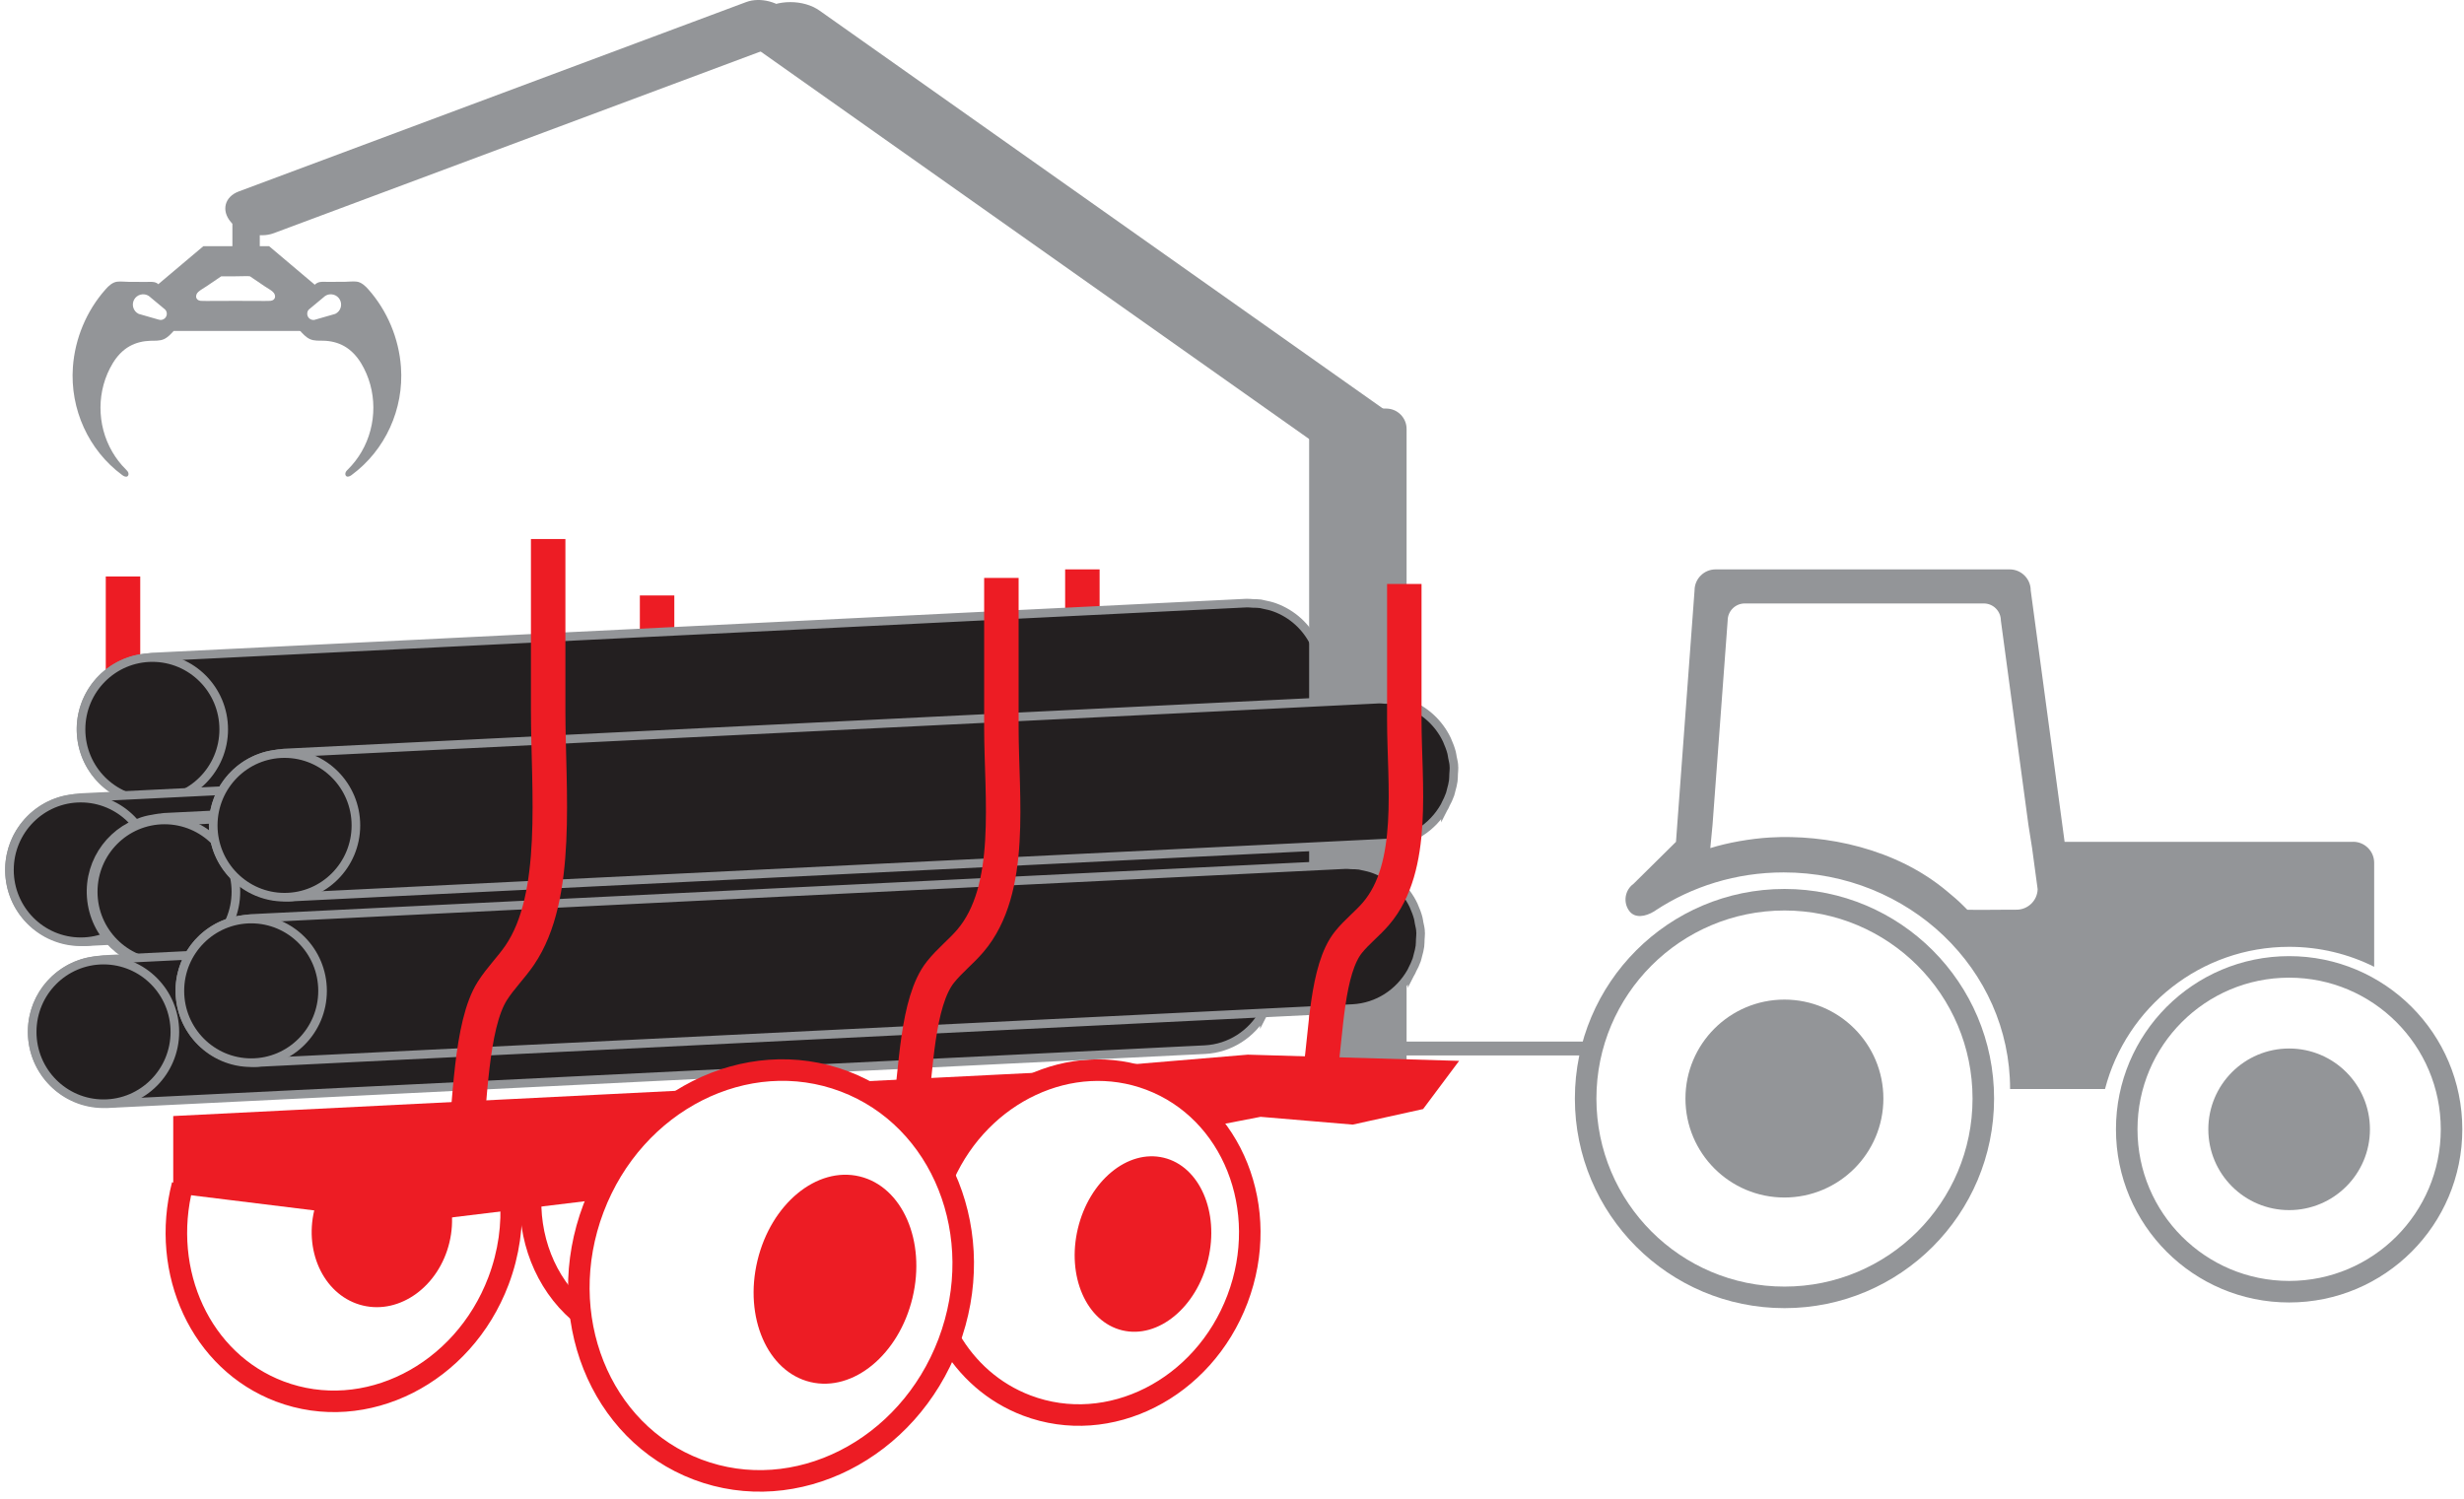<?xml version="1.0" encoding="UTF-8"?>
<svg xmlns="http://www.w3.org/2000/svg" width="286" height="174" viewBox="0 0 286 174" fill="none">
  <path d="M125.633 66.094C125.633 73.542 125.633 80.983 125.633 88.431" stroke="#ED1C24" stroke-width="4" stroke-miterlimit="10"></path>
  <path d="M76.269 69.118C76.269 75.775 76.269 82.439 76.269 89.096" stroke="#ED1C24" stroke-width="4" stroke-miterlimit="10"></path>
  <path d="M14.277 66.913C14.277 73.57 14.277 80.234 14.277 86.891" stroke="#ED1C24" stroke-width="4" stroke-miterlimit="10"></path>
  <path d="M152.429 82.264C152.632 81.872 152.821 81.48 152.968 81.06C153.024 80.899 153.052 80.724 153.101 80.556C153.199 80.206 153.29 79.863 153.339 79.499C153.374 79.24 153.367 78.974 153.381 78.708C153.388 78.456 153.43 78.218 153.423 77.959C153.423 77.917 153.409 77.882 153.409 77.84C153.409 77.791 153.416 77.749 153.409 77.7C153.388 77.378 153.304 77.077 153.241 76.762C153.206 76.58 153.192 76.391 153.143 76.216C153.017 75.74 152.842 75.285 152.646 74.844C152.625 74.809 152.618 74.767 152.597 74.725C151.659 72.765 150 71.253 147.977 70.511C147.97 70.511 147.963 70.504 147.956 70.504C147.55 70.357 147.123 70.259 146.696 70.175C146.57 70.147 146.451 70.112 146.325 70.091C146.017 70.049 145.695 70.049 145.373 70.042C145.149 70.035 144.925 69.993 144.701 70.007L17.644 76.272C17.483 76.279 17.329 76.328 17.168 76.342C17.133 76.342 17.098 76.342 17.063 76.342C16.818 76.363 16.587 76.433 16.349 76.468C16.216 76.496 16.069 76.503 15.936 76.538C11.96 77.406 9.111 81.074 9.426 85.274C9.748 89.544 13.22 92.771 17.371 92.932C17.735 92.96 18.092 93.009 18.463 92.988L145.52 86.73C148.46 86.583 150.959 84.889 152.324 82.488C152.366 82.418 152.394 82.334 152.429 82.264Z" fill="#231F20" stroke="#939598" stroke-miterlimit="10"></path>
  <path d="M17.686 93.002C22.259 93.002 25.967 89.269 25.967 84.665C25.967 80.061 22.259 76.328 17.686 76.328C13.113 76.328 9.405 80.061 9.405 84.665C9.405 89.269 13.113 93.002 17.686 93.002Z" fill="#231F20" stroke="#939598" stroke-miterlimit="10"></path>
  <path d="M144.12 98.581C144.323 98.189 144.512 97.797 144.659 97.377C144.715 97.216 144.743 97.041 144.792 96.873C144.89 96.523 144.981 96.18 145.03 95.816C145.065 95.557 145.058 95.291 145.072 95.025C145.079 94.773 145.121 94.535 145.114 94.276C145.114 94.234 145.1 94.199 145.1 94.157C145.1 94.108 145.107 94.066 145.1 94.017C145.079 93.695 144.995 93.394 144.932 93.079C144.897 92.897 144.883 92.708 144.834 92.533C144.708 92.057 144.533 91.602 144.337 91.161C144.316 91.126 144.309 91.084 144.288 91.042C143.35 89.082 141.691 87.57 139.668 86.828C139.661 86.828 139.654 86.821 139.647 86.821C139.241 86.674 138.814 86.576 138.387 86.492C138.261 86.464 138.142 86.429 138.016 86.408C137.708 86.366 137.386 86.366 137.064 86.359C136.84 86.352 136.616 86.31 136.392 86.324L9.342 92.589C9.181 92.596 9.027 92.645 8.866 92.659C8.831 92.659 8.796 92.659 8.761 92.659C8.516 92.68 8.285 92.75 8.047 92.785C7.914 92.813 7.767 92.82 7.634 92.855C3.658 93.723 0.809 97.391 1.124 101.591C1.446 105.861 4.918 109.088 9.069 109.249C9.433 109.277 9.79 109.326 10.161 109.305L137.218 103.047C140.158 102.9 142.657 101.206 144.022 98.805C144.064 98.735 144.092 98.651 144.127 98.581H144.12Z" fill="#231F20" stroke="#939598" stroke-miterlimit="10"></path>
  <path d="M9.377 109.32C13.95 109.32 17.658 105.587 17.658 100.982C17.658 96.378 13.95 92.645 9.377 92.645C4.803 92.645 1.096 96.378 1.096 100.982C1.096 105.587 4.803 109.32 9.377 109.32Z" fill="#231F20" stroke="#939598" stroke-miterlimit="10"></path>
  <path d="M153.843 101.122C154.046 100.73 154.235 100.338 154.382 99.918C154.438 99.757 154.466 99.582 154.515 99.414C154.613 99.064 154.704 98.721 154.753 98.357C154.788 98.098 154.781 97.832 154.795 97.566C154.802 97.314 154.844 97.076 154.837 96.817C154.837 96.775 154.823 96.74 154.823 96.698C154.823 96.649 154.83 96.607 154.823 96.558C154.802 96.236 154.718 95.935 154.655 95.62C154.62 95.438 154.606 95.249 154.557 95.074C154.431 94.598 154.256 94.143 154.06 93.702C154.039 93.667 154.032 93.625 154.011 93.583C153.073 91.623 151.414 90.111 149.391 89.369C149.384 89.369 149.377 89.362 149.37 89.362C148.964 89.215 148.537 89.117 148.11 89.033C147.984 89.005 147.865 88.97 147.739 88.949C147.431 88.907 147.109 88.907 146.787 88.9C146.563 88.893 146.339 88.851 146.115 88.865L19.058 95.123C18.897 95.13 18.743 95.179 18.582 95.193C18.547 95.193 18.512 95.193 18.477 95.193C18.232 95.214 18.001 95.284 17.763 95.319C17.63 95.347 17.483 95.354 17.35 95.389C13.374 96.257 10.525 99.925 10.84 104.125C11.162 108.395 14.634 111.622 18.785 111.783C19.149 111.811 19.506 111.86 19.877 111.839L146.934 105.581C149.874 105.434 152.373 103.74 153.738 101.339C153.78 101.269 153.808 101.185 153.843 101.115V101.122Z" fill="#231F20" stroke="#939598" stroke-width="1.5" stroke-miterlimit="10"></path>
  <path d="M19.1 111.853C23.673 111.853 27.381 108.12 27.381 103.516C27.381 98.911 23.673 95.179 19.1 95.179C14.526 95.179 10.819 98.911 10.819 103.516C10.819 108.12 14.526 111.853 19.1 111.853Z" fill="#231F20" stroke="#939598" stroke-miterlimit="10"></path>
  <path d="M160.892 47.425H154.326C153.016 47.425 151.953 48.487 151.953 49.798V123.221C151.953 124.531 153.016 125.594 154.326 125.594H160.892C162.203 125.594 163.265 124.531 163.265 123.221V49.798C163.265 48.487 162.203 47.425 160.892 47.425Z" fill="#939598"></path>
  <path d="M61.632 138.117C61.219 143.64 63.291 148.925 67.183 152.292" stroke="#ED1C24" stroke-width="2.5" stroke-miterlimit="10"></path>
  <path d="M21.179 137.543C18.582 147.658 23.307 158.046 32.477 161.518C42.396 165.27 53.757 159.53 57.859 148.687C59.077 145.467 59.518 142.163 59.273 139.006" stroke="#ED1C24" stroke-width="2.5" stroke-miterlimit="10"></path>
  <path d="M52.167 144.219C53.384 139.136 50.86 134.174 46.529 133.137C42.198 132.1 37.7 135.379 36.482 140.462C35.265 145.545 37.789 150.507 42.12 151.544C46.451 152.582 50.949 149.302 52.167 144.219Z" fill="#ED1C24"></path>
  <path d="M284.554 131.088C284.554 141.497 276.119 149.939 265.703 149.939C255.294 149.939 246.852 141.504 246.852 131.088C246.852 120.672 255.287 112.237 265.703 112.237C276.112 112.237 284.554 120.672 284.554 131.088Z" stroke="#939598" stroke-width="2.5" stroke-miterlimit="10"></path>
  <path d="M230.206 127.518C230.206 140.265 219.874 150.597 207.127 150.597C194.38 150.597 184.048 140.265 184.048 127.518C184.048 114.771 194.38 104.439 207.127 104.439C219.874 104.439 230.206 114.771 230.206 127.518V127.518Z" stroke="#939598" stroke-width="2.5" stroke-miterlimit="10"></path>
  <path d="M218.607 127.519C218.607 133.861 213.462 139.006 207.12 139.006C200.778 139.006 195.633 133.861 195.633 127.519C195.633 121.177 200.778 116.032 207.12 116.032C213.462 116.032 218.607 121.177 218.607 127.519Z" fill="#939598"></path>
  <path d="M275.083 131.089C275.083 136.269 270.883 140.469 265.703 140.469C260.523 140.469 256.323 136.269 256.323 131.089C256.323 125.909 260.523 121.709 265.703 121.709C270.883 121.709 275.083 125.909 275.083 131.089Z" fill="#939598"></path>
  <path d="M191.972 105.804C191.692 105.993 191.412 106.189 191.139 106.385L192.14 105.692C192.14 105.692 192.126 105.699 192.119 105.706C192.07 105.741 192.021 105.769 191.965 105.804H191.972Z" fill="#939598"></path>
  <path d="M273.13 97.72H239.642L235.708 68.53C235.708 67.186 234.609 66.094 233.272 66.094H199.126C197.782 66.094 196.69 67.193 196.69 68.53L194.534 97.72L189.606 102.592C188.605 103.313 188.374 104.72 189.095 105.721C189.753 106.638 190.999 106.4 191.972 105.805C192.021 105.77 192.07 105.742 192.126 105.707C192.161 105.679 192.203 105.658 192.238 105.63L192.14 105.693C196.375 102.907 201.499 101.269 207.029 101.269C221.547 101.269 233.314 112.525 233.314 126.413H244.332C246.803 116.914 255.434 109.907 265.71 109.907C269.252 109.907 272.605 110.74 275.573 112.224V100.149C275.573 98.805 274.474 97.713 273.137 97.713L273.13 97.72ZM234.021 105.602C233.055 105.581 229.303 105.644 228.351 105.602L227.854 105.105C227.112 104.37 226.825 104.16 226.041 103.495C220.063 98.448 211.852 96.831 205.419 97.216C203.186 97.349 200.533 97.811 198.517 98.448L198.776 95.753L200.533 72.03C200.533 70.938 201.422 70.049 202.514 70.049H230.262C231.354 70.049 232.243 70.938 232.243 72.03L235.442 95.753L235.869 98.448L236.513 103.215C236.478 104.552 235.358 105.623 234.014 105.595L234.021 105.602Z" fill="#939598"></path>
  <path d="M158.673 122.514H184.041V120.904H158.673V122.514Z" fill="#939598"></path>
  <path d="M140.224 146.216C141.55 140.682 139.241 135.386 135.068 134.386C130.895 133.386 126.437 137.062 125.112 142.597C123.786 148.131 126.095 153.428 130.268 154.427C134.441 155.427 138.899 151.751 140.224 146.216Z" fill="#ED1C24"></path>
  <path d="M88.344 1.232C90.213 -0.084 93.265 -0.084 95.127 1.232L160.472 47.39C162.341 48.706 162.341 50.862 160.472 52.185C158.603 53.501 155.551 53.501 153.689 52.185L88.344 6.02C86.475 4.704 86.475 2.548 88.344 1.225V1.232Z" fill="#939598"></path>
  <path d="M26.779 25.753C25.659 24.423 26.079 22.834 27.71 22.225L86.615 0.238C88.246 -0.371 90.493 0.224 91.613 1.554C92.733 2.884 92.313 4.473 90.682 5.082L31.777 27.069C30.146 27.678 27.899 27.083 26.779 25.753Z" fill="#939598"></path>
  <path d="M18.386 32.984L20.164 38.416H34.885L36.537 33.054L31.231 28.574H23.608L18.386 32.977V32.984ZM23.02 33.88C23.293 33.635 23.657 33.446 23.965 33.236C24.539 32.851 25.106 32.459 25.68 32.074H27.346C27.78 32.074 28.949 32.032 29.012 32.074C29.586 32.459 30.153 32.851 30.727 33.236C31.035 33.446 31.399 33.628 31.672 33.88C32.071 34.237 32.029 34.86 31.392 34.923C31.091 34.951 28.389 34.923 27.346 34.923C26.303 34.923 23.601 34.951 23.3 34.923C22.663 34.86 22.621 34.237 23.02 33.88Z" fill="#939598"></path>
  <path d="M20.22 34.881C19.709 34.363 19.205 33.831 18.708 33.299C18.54 33.124 18.372 32.942 18.155 32.837C17.791 32.662 17.357 32.725 16.965 32.725C16.3 32.725 15.635 32.725 14.977 32.718C14.536 32.718 14.039 32.648 13.605 32.697C13.059 32.76 12.604 33.187 12.261 33.579C10.042 36.071 8.698 39.298 8.46 42.623C8.117 47.481 10.266 52.255 14.193 55.153C14.375 55.286 14.634 55.419 14.809 55.279C14.928 55.181 14.942 54.999 14.886 54.852C14.83 54.712 14.711 54.6 14.606 54.488C13.997 53.886 13.472 53.2 13.038 52.458C11.197 49.308 11.197 45.29 13.087 42.168C13.57 41.363 14.228 40.642 15.047 40.187C15.775 39.774 16.622 39.585 17.455 39.557C17.973 39.543 18.533 39.585 19.016 39.375C19.499 39.158 19.877 38.731 20.22 38.346C20.675 37.835 21.256 37.191 21.186 36.456C21.13 35.819 20.64 35.315 20.213 34.881H20.22ZM18.827 37.114C18.673 37.156 18.519 37.142 18.386 37.093L16.097 36.435C15.789 36.288 15.551 36.015 15.46 35.665C15.292 35.028 15.67 34.37 16.307 34.202C16.643 34.111 16.993 34.174 17.266 34.349L19.058 35.84C19.191 35.931 19.296 36.071 19.338 36.239C19.443 36.617 19.212 37.009 18.834 37.114H18.827Z" fill="#939598"></path>
  <path d="M33.814 36.449C33.744 37.184 34.325 37.828 34.78 38.339C35.123 38.724 35.501 39.151 35.984 39.368C36.467 39.585 37.027 39.536 37.545 39.55C38.385 39.571 39.225 39.767 39.953 40.18C40.772 40.642 41.423 41.356 41.913 42.161C43.803 45.283 43.803 49.294 41.962 52.451C41.528 53.193 41.003 53.879 40.394 54.481C40.282 54.593 40.17 54.698 40.114 54.845C40.058 54.985 40.072 55.174 40.191 55.272C40.366 55.412 40.625 55.279 40.807 55.146C44.734 52.255 46.89 47.474 46.54 42.616C46.302 39.291 44.958 36.064 42.739 33.572C42.389 33.18 41.934 32.753 41.395 32.69C40.961 32.641 40.464 32.704 40.023 32.711C39.358 32.711 38.693 32.711 38.035 32.718C37.643 32.718 37.209 32.655 36.845 32.83C36.628 32.935 36.46 33.117 36.292 33.292C35.795 33.824 35.298 34.356 34.78 34.874C34.353 35.301 33.863 35.812 33.807 36.449H33.814ZM35.676 36.239C35.725 36.071 35.823 35.931 35.956 35.84L37.748 34.349C38.021 34.174 38.364 34.111 38.707 34.202C39.344 34.37 39.722 35.028 39.554 35.665C39.463 36.015 39.218 36.288 38.917 36.435L36.628 37.093C36.495 37.149 36.334 37.156 36.187 37.114C35.809 37.009 35.585 36.624 35.683 36.239H35.676Z" fill="#939598"></path>
  <path d="M27.64 30.52H29.488C29.855 30.52 30.153 30.222 30.153 29.855V24.64C30.153 24.272 29.855 23.974 29.488 23.974H27.64C27.273 23.974 26.975 24.272 26.975 24.64V29.855C26.975 30.222 27.273 30.52 27.64 30.52Z" fill="#939598"></path>
  <path d="M79.776 126.553L20.108 129.549V138.488L47.716 141.89L68.912 139.314C71.117 133.658 75.058 129.255 79.769 126.546L79.776 126.553Z" fill="#ED1C24"></path>
  <path d="M110.289 134.295C112.865 129.493 117.009 126.035 121.678 124.446L99.558 125.559C103.583 127.491 106.747 130.641 108.84 134.477L110.289 134.302V134.295Z" fill="#ED1C24"></path>
  <path d="M144.834 122.423L130.078 123.662C131.24 123.844 132.395 124.131 133.529 124.565C136.77 125.79 139.416 127.925 141.362 130.599L146.318 129.64L157.014 130.543L165.183 128.737L169.362 123.144L144.834 122.423Z" fill="#ED1C24"></path>
  <path d="M105.916 150.646C107.494 144.056 104.745 137.748 99.775 136.557C94.805 135.367 89.496 139.744 87.917 146.335C86.338 152.926 89.088 159.234 94.058 160.424C99.028 161.615 104.337 157.237 105.916 150.646Z" fill="#ED1C24"></path>
  <path d="M110.254 155.477C112.249 158.928 115.301 161.679 119.179 163.149C128.734 166.768 139.682 161.231 143.637 150.787C147.592 140.343 143.049 128.947 133.494 125.328C124.331 121.863 113.887 126.805 109.561 136.423" stroke="#ED1C24" stroke-width="2.5" stroke-miterlimit="10"></path>
  <path d="M146.759 117.383C146.962 116.991 147.151 116.599 147.298 116.179C147.354 116.018 147.382 115.843 147.431 115.675C147.529 115.325 147.62 114.982 147.669 114.618C147.704 114.359 147.697 114.093 147.711 113.827C147.718 113.575 147.76 113.337 147.753 113.078C147.753 113.036 147.739 113.001 147.739 112.959C147.739 112.91 147.746 112.868 147.739 112.819C147.718 112.497 147.634 112.196 147.571 111.881C147.536 111.699 147.522 111.51 147.473 111.335C147.347 110.859 147.172 110.404 146.976 109.963C146.955 109.928 146.948 109.886 146.927 109.844C145.989 107.884 144.33 106.372 142.307 105.63C142.3 105.63 142.293 105.623 142.286 105.623C141.88 105.476 141.453 105.378 141.026 105.294C140.9 105.266 140.781 105.231 140.655 105.21C140.347 105.168 140.025 105.168 139.703 105.161C139.479 105.154 139.255 105.112 139.031 105.126L11.974 111.384C11.813 111.391 11.659 111.44 11.498 111.454C11.463 111.454 11.428 111.454 11.393 111.454C11.148 111.475 10.917 111.545 10.679 111.58C10.546 111.608 10.399 111.615 10.266 111.65C6.29 112.518 3.441 116.186 3.756 120.386C4.078 124.656 7.55 127.883 11.701 128.044C12.065 128.072 12.422 128.121 12.793 128.1L139.85 121.842C142.79 121.695 145.289 120.001 146.654 117.6C146.696 117.53 146.724 117.446 146.759 117.376V117.383Z" fill="#231F20" stroke="#939598" stroke-miterlimit="10"></path>
  <path d="M12.016 128.121C16.589 128.121 20.297 124.389 20.297 119.784C20.297 115.18 16.589 111.447 12.016 111.447C7.442 111.447 3.735 115.18 3.735 119.784C3.735 124.389 7.442 128.121 12.016 128.121Z" fill="#231F20" stroke="#939598" stroke-miterlimit="10"></path>
  <path d="M163.902 112.616C164.105 112.224 164.294 111.832 164.441 111.412C164.497 111.251 164.525 111.076 164.574 110.908C164.672 110.558 164.763 110.215 164.812 109.851C164.847 109.592 164.84 109.326 164.854 109.06C164.861 108.808 164.903 108.57 164.896 108.311C164.896 108.269 164.882 108.234 164.882 108.192C164.882 108.143 164.889 108.101 164.882 108.052C164.861 107.73 164.777 107.429 164.714 107.114C164.679 106.932 164.665 106.743 164.616 106.568C164.49 106.092 164.315 105.637 164.119 105.196C164.098 105.161 164.091 105.119 164.07 105.077C163.132 103.117 161.473 101.605 159.45 100.863C159.443 100.863 159.436 100.856 159.429 100.856C159.023 100.709 158.596 100.611 158.169 100.527C158.043 100.499 157.924 100.464 157.798 100.443C157.49 100.401 157.168 100.401 156.846 100.394C156.622 100.387 156.398 100.345 156.174 100.359L29.117 106.617C28.956 106.624 28.802 106.673 28.641 106.687C28.606 106.687 28.571 106.687 28.536 106.687C28.291 106.708 28.06 106.778 27.822 106.813C27.689 106.841 27.542 106.848 27.409 106.883C23.433 107.751 20.584 111.419 20.899 115.619C21.221 119.889 24.693 123.116 28.844 123.277C29.208 123.305 29.565 123.354 29.936 123.333L156.993 117.075C159.933 116.928 162.432 115.234 163.797 112.833C163.839 112.763 163.867 112.679 163.902 112.609V112.616Z" fill="#231F20" stroke="#939598" stroke-miterlimit="10"></path>
  <path d="M29.159 123.355C33.732 123.355 37.44 119.622 37.44 115.018C37.44 110.413 33.732 106.681 29.159 106.681C24.585 106.681 20.878 110.413 20.878 115.018C20.878 119.622 24.585 123.355 29.159 123.355Z" fill="#231F20" stroke="#939598" stroke-miterlimit="10"></path>
  <path d="M167.773 93.408C167.976 93.016 168.165 92.624 168.312 92.204C168.368 92.043 168.396 91.868 168.445 91.7C168.543 91.35 168.634 91.007 168.683 90.643C168.718 90.384 168.711 90.118 168.725 89.852C168.732 89.6 168.774 89.362 168.767 89.103C168.767 89.061 168.753 89.026 168.753 88.984C168.753 88.935 168.76 88.893 168.753 88.844C168.732 88.522 168.648 88.221 168.585 87.906C168.55 87.724 168.536 87.535 168.487 87.36C168.361 86.884 168.186 86.429 167.99 85.988C167.969 85.953 167.962 85.911 167.941 85.869C167.003 83.909 165.344 82.397 163.321 81.655C163.314 81.655 163.307 81.648 163.3 81.648C162.894 81.501 162.467 81.403 162.04 81.319C161.914 81.291 161.795 81.256 161.669 81.235C161.361 81.193 161.039 81.193 160.717 81.186C160.493 81.179 160.269 81.137 160.045 81.151L32.988 87.409C32.827 87.416 32.673 87.465 32.512 87.479C32.477 87.479 32.442 87.479 32.407 87.479C32.162 87.5 31.931 87.57 31.693 87.605C31.56 87.633 31.413 87.64 31.28 87.675C27.304 88.543 24.455 92.211 24.77 96.411C25.092 100.681 28.564 103.908 32.715 104.069C33.079 104.097 33.436 104.146 33.807 104.125L160.864 97.867C163.804 97.72 166.303 96.026 167.668 93.625C167.71 93.555 167.738 93.471 167.773 93.401V93.408Z" fill="#231F20" stroke="#939598" stroke-miterlimit="10"></path>
  <path d="M33.03 104.147C37.603 104.147 41.311 100.414 41.311 95.81C41.311 91.205 37.603 87.473 33.03 87.473C28.457 87.473 24.749 91.205 24.749 95.81C24.749 100.414 28.457 104.147 33.03 104.147Z" fill="#231F20" stroke="#939598" stroke-miterlimit="10"></path>
  <path d="M63.627 62.566C63.627 69.223 63.627 75.887 63.627 82.544C63.627 91.742 65.013 104.02 60.316 110.887C59.308 112.357 58.125 113.498 57.152 115.017C54.611 118.986 54.569 128.317 53.89 133.763" stroke="#ED1C24" stroke-width="4" stroke-miterlimit="10"></path>
  <path d="M110.104 155.857C114.812 143.415 109.402 129.837 98.02 125.529C86.638 121.221 73.594 127.815 68.885 140.257C64.176 152.698 69.586 166.276 80.968 170.584C92.35 174.892 105.395 168.298 110.104 155.857Z" stroke="#ED1C24" stroke-width="2.5" stroke-miterlimit="10"></path>
  <path d="M116.232 67.081V84.504C116.232 92.526 117.737 103.236 112.62 109.221C111.521 110.502 110.233 111.496 109.169 112.826C106.397 116.284 106.348 124.425 105.613 129.178" stroke="#ED1C24" stroke-width="4" stroke-miterlimit="10"></path>
  <path d="M162.999 67.788C162.999 73.066 162.999 78.344 162.999 83.622C162.999 90.909 164.385 100.646 159.688 106.085C158.68 107.254 157.497 108.15 156.524 109.361C153.983 112.504 153.941 119.903 153.262 124.222" stroke="#ED1C24" stroke-width="4" stroke-miterlimit="10"></path>
</svg>
